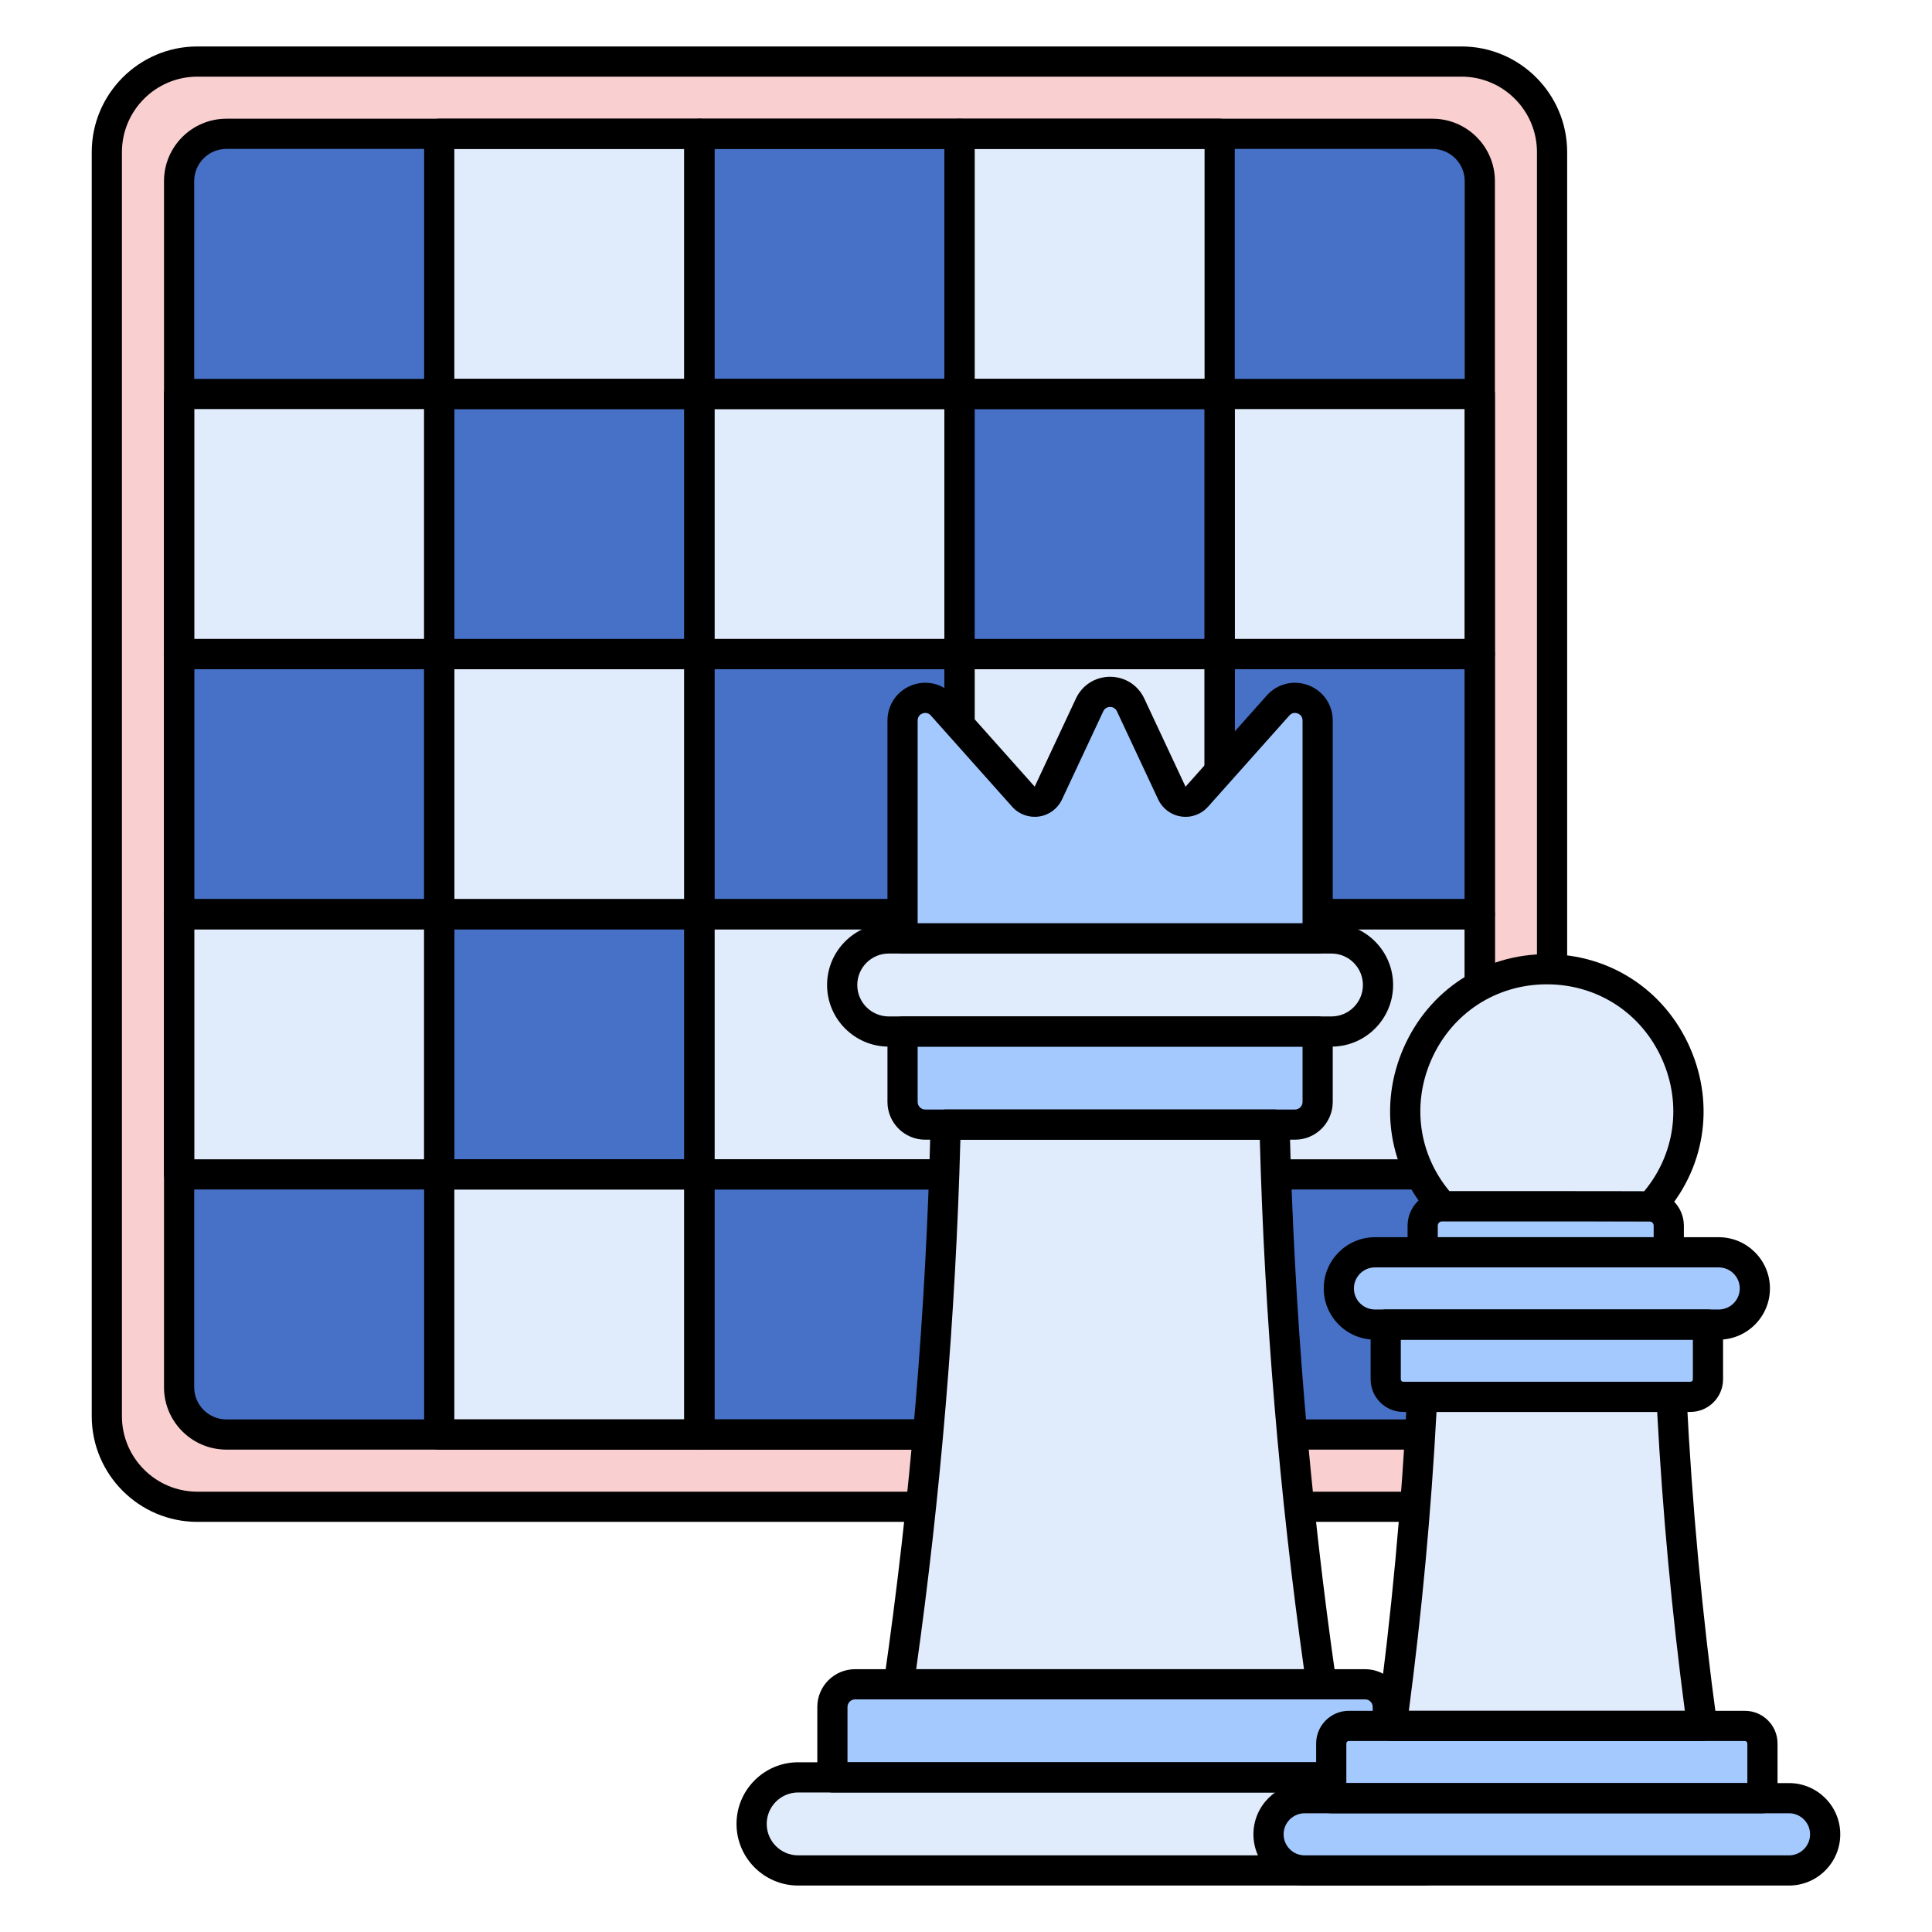 <?xml version="1.0" encoding="utf-8"?>
<!-- Generator: Adobe Illustrator 22.1.0, SVG Export Plug-In . SVG Version: 6.00 Build 0)  -->
<svg version="1.1" id="Layer_1" xmlns="http://www.w3.org/2000/svg" xmlns:xlink="http://www.w3.org/1999/xlink" x="0px" y="0px"
	 viewBox="0 0 256 256" style="enable-background:new 0 0 256 256;" xml:space="preserve">
<style type="text/css">
	.st0{fill:#4671C6;}
	.st1{fill:#F9CFCF;}
	.st2{fill:#F9A7A7;}
	.st3{fill:#A4C9FF;}
	.st4{fill:#000000;}
	.st5{fill:#E0EBFC;}
	.st6{fill:#6BDDDD;}
	.st7{fill:#B9BEFC;}
	.st8{fill:#FFEA92;}
	.st9{fill:#EAA97D;}
	.st10{fill:#FFEA94;}
	.st11{fill:#FFE164;}
	.st12{fill:#FFDC85;}
	.st13{fill:#FFFFFF;}
	.st14{fill:#383838;}
</style>
<g>
	<g>
		<path class="st1" d="M193.656,8.156c-4.384,0-169.116,0-167.5,0c-6.627,0-12,5.373-12,12c0,4.383,0,169.115,0,167.5
			c0,6.627,5.373,12,12,12c4.384,0,169.116,0,167.5,0c6.627,0,12-5.373,12-12c0-4.383,0-169.115,0-167.5
			C205.656,13.529,200.284,8.156,193.656,8.156z"/>
	</g>
	<g>
		<path class="st0" d="M189.814,190.081H29.999c-3.461,0-6.267-2.806-6.267-6.267V23.999c0-3.461,2.806-6.267,6.267-6.267h159.815
			c3.461,0,6.267,2.806,6.267,6.267v159.815C196.081,187.275,193.275,190.081,189.814,190.081z"/>
	</g>
	<g>
		<rect x="58.201" y="17.731" class="st5" width="34.47" height="34.47"/>
	</g>
	<g>
		<rect x="92.671" y="17.731" class="st0" width="34.47" height="34.47"/>
	</g>
	<g>
		<rect x="127.141" y="17.731" class="st5" width="34.47" height="34.47"/>
	</g>
	<g>
		<rect x="58.201" y="52.201" class="st0" width="34.47" height="34.47"/>
	</g>
	<g>
		<rect x="92.671" y="52.201" class="st5" width="34.47" height="34.47"/>
	</g>
	<g>
		<rect x="127.141" y="52.201" class="st0" width="34.47" height="34.47"/>
	</g>
	<g>
		<rect x="58.201" y="86.671" class="st5" width="34.47" height="34.47"/>
	</g>
	<g>
		<rect x="92.671" y="86.671" class="st0" width="34.47" height="34.47"/>
	</g>
	<g>
		<rect x="127.141" y="86.671" class="st5" width="34.47" height="34.47"/>
	</g>
	<g>
		<rect x="58.201" y="121.141" class="st0" width="34.47" height="34.47"/>
	</g>
	<g>
		<rect x="92.671" y="121.141" class="st5" width="34.47" height="34.47"/>
	</g>
	<g>
		<rect x="127.141" y="121.141" class="st0" width="34.47" height="34.47"/>
	</g>
	<g>
		<rect x="58.201" y="155.611" class="st5" width="34.47" height="34.47"/>
	</g>
	<g>
		<rect x="92.671" y="155.611" class="st0" width="34.47" height="34.47"/>
	</g>
	<g>
		<rect x="127.141" y="155.611" class="st5" width="34.47" height="34.47"/>
	</g>
	<g>
		<rect x="161.611" y="52.201" class="st5" width="34.47" height="34.47"/>
	</g>
	<g>
		<rect x="161.611" y="86.671" class="st0" width="34.47" height="34.47"/>
	</g>
	<g>
		<rect x="161.611" y="121.141" class="st5" width="34.47" height="34.47"/>
	</g>
	<g>
		<rect x="23.731" y="52.201" class="st5" width="34.47" height="34.47"/>
	</g>
	<g>
		<rect x="23.731" y="86.671" class="st0" width="34.47" height="34.47"/>
	</g>
	<g>
		<rect x="23.731" y="121.141" class="st5" width="34.47" height="34.47"/>
	</g>
	<g>
		<path class="st4" d="M92.671,54.201h-34.47c-1.104,0-2-0.896-2-2v-34.47c0-1.104,0.896-2,2-2h34.47c1.104,0,2,0.896,2,2v34.47
			C94.671,53.306,93.776,54.201,92.671,54.201z M60.201,50.201h30.47v-30.47h-30.47V50.201z"/>
	</g>
	<g>
		<path class="st4" d="M127.141,54.201h-34.47c-1.104,0-2-0.896-2-2v-34.47c0-1.104,0.896-2,2-2h34.47c1.104,0,2,0.896,2,2v34.47
			C129.141,53.306,128.246,54.201,127.141,54.201z M94.671,50.201h30.47v-30.47h-30.47V50.201z"/>
	</g>
	<g>
		<path class="st4" d="M161.611,54.201h-34.47c-1.104,0-2-0.896-2-2v-34.47c0-1.104,0.896-2,2-2h34.47c1.104,0,2,0.896,2,2v34.47
			C163.611,53.306,162.716,54.201,161.611,54.201z M129.142,50.201h30.47v-30.47h-30.47V50.201z"/>
	</g>
	<g>
		<path class="st4" d="M92.671,88.671h-34.47c-1.104,0-2-0.896-2-2v-34.47c0-1.104,0.896-2,2-2h34.47c1.104,0,2,0.896,2,2v34.47
			C94.671,87.776,93.776,88.671,92.671,88.671z M60.201,84.671h30.47v-30.47h-30.47V84.671z"/>
	</g>
	<g>
		<path class="st4" d="M127.141,88.671h-34.47c-1.104,0-2-0.896-2-2v-34.47c0-1.104,0.896-2,2-2h34.47c1.104,0,2,0.896,2,2v34.47
			C129.141,87.776,128.246,88.671,127.141,88.671z M94.671,84.671h30.47v-30.47h-30.47V84.671z"/>
	</g>
	<g>
		<path class="st4" d="M161.611,88.671h-34.47c-1.104,0-2-0.896-2-2v-34.47c0-1.104,0.896-2,2-2h34.47c1.104,0,2,0.896,2,2v34.47
			C163.611,87.776,162.716,88.671,161.611,88.671z M129.142,84.671h30.47v-30.47h-30.47V84.671z"/>
	</g>
	<g>
		<path class="st4" d="M92.671,123.141h-34.47c-1.104,0-2-0.896-2-2v-34.47c0-1.104,0.896-2,2-2h34.47c1.104,0,2,0.896,2,2v34.47
			C94.671,122.246,93.776,123.141,92.671,123.141z M60.201,119.141h30.47v-30.47h-30.47V119.141z"/>
	</g>
	<g>
		<path class="st4" d="M127.141,123.141h-34.47c-1.104,0-2-0.896-2-2v-34.47c0-1.104,0.896-2,2-2h34.47c1.104,0,2,0.896,2,2v34.47
			C129.141,122.246,128.246,123.141,127.141,123.141z M94.671,119.141h30.47v-30.47h-30.47V119.141z"/>
	</g>
	<g>
		<path class="st4" d="M161.611,123.141h-34.47c-1.104,0-2-0.896-2-2v-34.47c0-1.104,0.896-2,2-2h34.47c1.104,0,2,0.896,2,2v34.47
			C163.611,122.246,162.716,123.141,161.611,123.141z M129.142,119.141h30.47v-30.47h-30.47V119.141z"/>
	</g>
	<g>
		<path class="st4" d="M92.671,157.611h-34.47c-1.104,0-2-0.896-2-2v-34.47c0-1.104,0.896-2,2-2h34.47c1.104,0,2,0.896,2,2v34.47
			C94.671,156.716,93.776,157.611,92.671,157.611z M60.201,153.611h30.47v-30.47h-30.47V153.611z"/>
	</g>
	<g>
		<path class="st4" d="M127.141,157.611h-34.47c-1.104,0-2-0.896-2-2v-34.47c0-1.104,0.896-2,2-2h34.47c1.104,0,2,0.896,2,2v34.47
			C129.141,156.716,128.246,157.611,127.141,157.611z M94.671,153.611h30.47v-30.47h-30.47V153.611z"/>
	</g>
	<g>
		<path class="st4" d="M161.611,157.611h-34.47c-1.104,0-2-0.896-2-2v-34.47c0-1.104,0.896-2,2-2h34.47c1.104,0,2,0.896,2,2v34.47
			C163.611,156.716,162.716,157.611,161.611,157.611z M129.142,153.611h30.47v-30.47h-30.47V153.611z"/>
	</g>
	<g>
		<path class="st4" d="M92.671,192.081h-34.47c-1.104,0-2-0.896-2-2v-34.47c0-1.104,0.896-2,2-2h34.47c1.104,0,2,0.896,2,2v34.47
			C94.671,191.186,93.776,192.081,92.671,192.081z M60.201,188.081h30.47v-30.47h-30.47V188.081z"/>
	</g>
	<g>
		<path class="st4" d="M127.141,192.081h-34.47c-1.104,0-2-0.896-2-2v-34.47c0-1.104,0.896-2,2-2h34.47c1.104,0,2,0.896,2,2v34.47
			C129.141,191.186,128.246,192.081,127.141,192.081z M94.671,188.081h30.47v-30.47h-30.47V188.081z"/>
	</g>
	<g>
		<path class="st4" d="M161.611,192.081h-34.47c-1.104,0-2-0.896-2-2v-34.47c0-1.104,0.896-2,2-2h34.47c1.104,0,2,0.896,2,2v34.47
			C163.611,191.186,162.716,192.081,161.611,192.081z M129.142,188.081h30.47v-30.47h-30.47V188.081z"/>
	</g>
	<g>
		<path class="st4" d="M196.081,88.671h-34.47c-1.104,0-2-0.896-2-2v-34.47c0-1.104,0.896-2,2-2h34.47c1.104,0,2,0.896,2,2v34.47
			C198.081,87.776,197.186,88.671,196.081,88.671z M163.611,84.671h30.47v-30.47h-30.47V84.671z"/>
	</g>
	<g>
		<path class="st4" d="M196.081,123.141h-34.47c-1.104,0-2-0.896-2-2v-34.47c0-1.104,0.896-2,2-2h34.47c1.104,0,2,0.896,2,2v34.47
			C198.081,122.246,197.186,123.141,196.081,123.141z M163.611,119.141h30.47v-30.47h-30.47V119.141z"/>
	</g>
	<g>
		<path class="st4" d="M196.081,157.611h-34.47c-1.104,0-2-0.896-2-2v-34.47c0-1.104,0.896-2,2-2h34.47c1.104,0,2,0.896,2,2v34.47
			C198.081,156.716,197.186,157.611,196.081,157.611z M163.611,153.611h30.47v-30.47h-30.47V153.611z"/>
	</g>
	<g>
		<path class="st4" d="M58.201,88.671h-34.47c-1.104,0-2-0.896-2-2v-34.47c0-1.104,0.896-2,2-2h34.47c1.104,0,2,0.896,2,2v34.47
			C60.201,87.776,59.306,88.671,58.201,88.671z M25.731,84.671h30.47v-30.47h-30.47V84.671z"/>
	</g>
	<g>
		<path class="st4" d="M58.201,123.141h-34.47c-1.104,0-2-0.896-2-2v-34.47c0-1.104,0.896-2,2-2h34.47c1.104,0,2,0.896,2,2v34.47
			C60.201,122.246,59.306,123.141,58.201,123.141z M25.731,119.141h30.47v-30.47h-30.47V119.141z"/>
	</g>
	<g>
		<path class="st4" d="M58.201,157.611h-34.47c-1.104,0-2-0.896-2-2v-34.47c0-1.104,0.896-2,2-2h34.47c1.104,0,2,0.896,2,2v34.47
			C60.201,156.716,59.306,157.611,58.201,157.611z M25.731,153.611h30.47v-30.47h-30.47V153.611z"/>
	</g>
	<g>
		<path class="st4" d="M189.814,192.081H29.999c-4.559,0-8.267-3.708-8.267-8.267V23.999c0-4.559,3.708-8.267,8.267-8.267h159.816
			c4.559,0,8.267,3.708,8.267,8.267v159.815C198.081,188.373,194.373,192.081,189.814,192.081z M29.999,19.731
			c-2.353,0-4.267,1.914-4.267,4.267v159.815c0,2.353,1.914,4.267,4.267,4.267h159.816c2.353,0,4.267-1.914,4.267-4.267V23.999
			c0-2.353-1.914-4.267-4.267-4.267H29.999z"/>
	</g>
	<g>
		<path class="st4" d="M193.668,201.656H26.156c-7.713,0-13.99-6.27-14-13.981c0-0.002,0-0.005,0-0.007V20.156
			c0-7.713,6.27-13.99,13.981-14c0.002,0,0.005,0,0.007,0h167.512c7.714,0,13.99,6.27,14,13.981c0,0.002,0,0.005,0,0.007v167.512
			c0,7.713-6.27,13.99-13.98,14c-0.001,0-0.001,0-0.001,0C193.673,201.656,193.67,201.656,193.668,201.656z M16.156,187.656
			c0,5.514,4.486,10,10,10h167.5c5.514,0,10-4.486,10-10v-167.5c0-5.514-4.486-10-10-10h-167.5c-5.514,0-10,4.486-10,10V187.656z"/>
	</g>
	<g>
		<path class="st5" d="M176.427,136.682H117.76c-3.406,0-6.167-2.761-6.167-6.167v0c0-3.406,2.761-6.167,6.167-6.167h58.667
			c3.406,0,6.167,2.761,6.167,6.167v0C182.594,133.922,179.833,136.682,176.427,136.682z"/>
	</g>
	<g>
		<path class="st3" d="M171.594,149.016h-49c-1.657,0-3-1.343-3-3v-9.333h55v9.333C174.594,147.673,173.251,149.016,171.594,149.016
			z"/>
	</g>
	<g>
		<path class="st5" d="M105.76,235.51h82.667c3.406,0,6.167,2.761,6.167,6.167v0c0,3.406-2.761,6.167-6.167,6.167H105.76
			c-3.406,0-6.167-2.761-6.167-6.167v0C99.594,238.271,102.355,235.51,105.76,235.51z"/>
	</g>
	<g>
		<path class="st3" d="M113.298,223.177h67.592c1.657,0,3,1.343,3,3v9.333h-73.592v-9.333
			C110.298,224.52,111.641,223.177,113.298,223.177z"/>
	</g>
	<g>
		<path class="st5" d="M168.881,149.016h-43.575c-0.59,24.806-2.663,49.584-6.212,74.161h28h28
			C171.547,198.62,169.472,173.841,168.881,149.016z"/>
	</g>
	<g>
		<path class="st3" d="M155.275,105.082l-5.464-11.677c-1.078-2.305-4.356-2.305-5.434,0l-5.464,11.677
			c-0.609,1.301-2.349,1.555-3.304,0.483l-10.775-12.088c-1.834-2.058-5.239-0.76-5.239,1.996c0,9.845,0,17.463,0,28.876h55
			c0-0.357,0-29.231,0-28.876c0-2.757-3.405-4.054-5.239-1.996l-10.775,12.088C157.624,106.637,155.884,106.383,155.275,105.082z"/>
	</g>
	<g>
		<path class="st4" d="M176.427,138.683H117.76c-4.503,0-8.167-3.664-8.167-8.167c0-4.503,3.664-8.167,8.167-8.167h58.667
			c4.503,0,8.167,3.664,8.167,8.167C184.594,135.019,180.93,138.683,176.427,138.683z M117.76,126.349
			c-2.297,0-4.167,1.869-4.167,4.167c0,2.298,1.869,4.167,4.167,4.167h58.667c2.298,0,4.167-1.869,4.167-4.167
			c0-2.297-1.869-4.167-4.167-4.167H117.76z"/>
	</g>
	<g>
		<path class="st4" d="M171.594,151.016h-49c-2.757,0-5-2.243-5-5v-9.333c0-1.104,0.896-2,2-2h55c1.104,0,2,0.896,2,2v9.333
			C176.594,148.772,174.351,151.016,171.594,151.016z M121.594,138.683v7.333c0,0.551,0.449,1,1,1h49c0.552,0,1-0.449,1-1v-7.333
			H121.594z"/>
	</g>
	<g>
		<path class="st4" d="M188.427,249.844H105.76c-4.503,0-8.167-3.664-8.167-8.167c0-4.503,3.664-8.167,8.167-8.167h82.667
			c4.503,0,8.167,3.664,8.167,8.167C196.594,246.18,192.93,249.844,188.427,249.844z M105.76,237.51
			c-2.297,0-4.167,1.869-4.167,4.167c0,2.297,1.869,4.167,4.167,4.167h82.667c2.298,0,4.167-1.869,4.167-4.167
			c0-2.298-1.869-4.167-4.167-4.167H105.76z"/>
	</g>
	<g>
		<path class="st4" d="M183.89,237.51h-73.592c-1.104,0-2-0.896-2-2v-9.333c0-2.757,2.243-5,5-5h67.592c2.757,0,5,2.243,5,5v9.333
			C185.89,236.615,184.994,237.51,183.89,237.51z M112.298,233.51h69.592v-7.333c0-0.551-0.448-1-1-1h-67.592c-0.551,0-1,0.449-1,1
			V233.51z"/>
	</g>
	<g>
		<path class="st4" d="M175.094,225.177h-56c-0.58,0-1.132-0.252-1.512-0.691c-0.38-0.438-0.551-1.021-0.468-1.595
			c3.522-24.389,5.605-49.261,6.192-73.923c0.026-1.086,0.914-1.953,2-1.953h43.576c1.086,0,1.974,0.867,1.999,1.953
			c0.586,24.662,2.67,49.533,6.192,73.923c0.083,0.575-0.088,1.157-0.468,1.595C176.226,224.925,175.674,225.177,175.094,225.177z
			 M121.399,221.177h51.389c-3.257-23.17-5.226-46.752-5.856-70.162h-39.676C126.625,174.428,124.656,198.007,121.399,221.177z"/>
	</g>
	<g>
		<path class="st4" d="M174.594,126.349h-55c-1.104,0-2-0.896-2-2V95.473c0-2.093,1.264-3.927,3.22-4.672
			c1.957-0.745,4.12-0.216,5.513,1.346l10.775,12.087l5.464-11.676c0.831-1.777,2.566-2.881,4.528-2.881s3.697,1.104,4.528,2.881
			l5.465,11.677l0,0l0.004,0.007l10.771-12.095c1.393-1.562,3.556-2.091,5.513-1.346c1.953,0.744,3.216,2.574,3.22,4.663
			c0,0.002,0,0.004,0,0.006v28.879C176.594,125.454,175.698,126.349,174.594,126.349z M121.594,122.349h51V95.473
			c0-0.622-0.45-0.86-0.644-0.935c-0.196-0.074-0.688-0.196-1.103,0.269l-10.774,12.088c-0.897,1.007-2.226,1.496-3.565,1.296
			c-1.334-0.195-2.473-1.041-3.044-2.262l-5.465-11.677c-0.243-0.52-0.714-0.576-0.905-0.576s-0.662,0.056-0.905,0.576
			l-5.465,11.677c-0.571,1.222-1.71,2.068-3.045,2.263c-1.334,0.194-2.667-0.29-3.563-1.297L123.34,94.808
			c-0.414-0.464-0.908-0.344-1.102-0.27s-0.644,0.313-0.644,0.935V122.349z"/>
	</g>
	<g>
		<path class="st3" d="M227.739,175.513H182.19c-2.644,0-4.788-2.144-4.788-4.788l0,0c0-2.644,2.144-4.788,4.788-4.788h45.549
			c2.644,0,4.788,2.144,4.788,4.788l0,0C232.527,173.37,230.383,175.513,227.739,175.513z"/>
	</g>
	<g>
		<path class="st3" d="M223.987,185.089h-38.044c-1.286,0-2.329-1.043-2.329-2.329v-7.246h42.702v7.246
			C226.316,184.046,225.273,185.089,223.987,185.089z"/>
	</g>
	<g>
		<path class="st3" d="M172.874,238.268h64.182c2.644,0,4.788,2.144,4.788,4.788c0,2.644-2.143,4.788-4.788,4.788h-64.182
			c-2.644,0-4.788-2.144-4.788-4.788l0,0C168.086,240.412,170.229,238.268,172.874,238.268z"/>
	</g>
	<g>
		<path class="st3" d="M178.726,228.693h52.478c1.286,0,2.329,1.043,2.329,2.329v7.246h-57.136v-7.246
			C176.397,229.735,177.439,228.693,178.726,228.693z"/>
	</g>
	<g>
		<path class="st3" d="M221.121,165.938h-32.609v-3.52c0-1.43,1.159-2.589,2.589-2.589h27.431c1.43,0,2.589,1.159,2.589,2.589
			V165.938z"/>
	</g>
	<g>
		<path class="st5" d="M188.445,185.089c-0.729,14.597-2.08,29.148-4.055,43.604c14.878,0,26.271,0,41.149,0
			c-1.976-14.455-3.326-29.007-4.055-43.604H188.445z"/>
	</g>
	<g>
		<path class="st4" d="M221.121,167.938h-32.608c-1.104,0-2-0.896-2-2v-3.521c0-2.53,2.059-4.589,4.589-4.589h27.431
			c2.53,0,4.589,2.059,4.589,4.589v3.521C223.121,167.042,222.226,167.938,221.121,167.938z M190.513,163.938h28.608v-1.521
			c0-0.325-0.265-0.589-0.589-0.589h-27.431c-0.324,0-0.589,0.264-0.589,0.589V163.938z"/>
	</g>
	<g>
		<path class="st4" d="M227.739,177.513H182.19c-3.743,0-6.788-3.045-6.788-6.788s3.045-6.788,6.788-6.788h45.549
			c3.743,0,6.788,3.045,6.788,6.788S231.482,177.513,227.739,177.513z M182.19,167.938c-1.537,0-2.788,1.25-2.788,2.788
			s1.251,2.788,2.788,2.788h45.549c1.537,0,2.788-1.25,2.788-2.788s-1.251-2.788-2.788-2.788H182.19z"/>
	</g>
	<g>
		<path class="st4" d="M223.986,187.089h-38.043c-2.387,0-4.329-1.942-4.329-4.329v-7.247c0-1.104,0.896-2,2-2h42.701
			c1.104,0,2,0.896,2,2v7.247C228.315,185.147,226.373,187.089,223.986,187.089z M185.614,177.513v5.247
			c0,0.182,0.147,0.329,0.329,0.329h38.043c0.182,0,0.329-0.147,0.329-0.329v-5.247H185.614z"/>
	</g>
	<g>
		<path class="st4" d="M237.056,249.844h-64.182c-3.743,0-6.788-3.045-6.788-6.788c0-3.743,3.045-6.788,6.788-6.788h64.182
			c3.743,0,6.788,3.045,6.788,6.788C243.844,246.799,240.799,249.844,237.056,249.844z M172.874,240.268
			c-1.537,0-2.788,1.25-2.788,2.788c0,1.537,1.251,2.788,2.788,2.788h64.182c1.537,0,2.788-1.25,2.788-2.788
			c0-1.538-1.251-2.788-2.788-2.788H172.874z"/>
	</g>
	<g>
		<path class="st4" d="M233.533,240.268h-57.137c-1.104,0-2-0.896-2-2v-7.246c0-2.387,1.942-4.33,4.329-4.33h52.479
			c2.387,0,4.329,1.942,4.329,4.33v7.246C235.533,239.373,234.638,240.268,233.533,240.268z M178.396,236.268h53.137v-5.246
			c0-0.182-0.147-0.33-0.329-0.33h-52.479c-0.182,0-0.329,0.148-0.329,0.33V236.268z"/>
	</g>
	<g>
		<path class="st4" d="M225.539,230.693h-41.148c-0.578,0-1.127-0.25-1.507-0.685s-0.553-1.013-0.475-1.586
			c1.956-14.311,3.314-28.923,4.039-43.433c0.053-1.064,0.932-1.9,1.997-1.9h33.039c1.065,0,1.944,0.836,1.997,1.9
			c0.725,14.509,2.083,29.122,4.039,43.433c0.078,0.573-0.095,1.151-0.475,1.586S226.117,230.693,225.539,230.693z M186.678,226.693
			h36.574c-1.725-13.07-2.957-26.374-3.667-39.604h-29.24C189.635,200.319,188.402,213.623,186.678,226.693z"/>
	</g>
	<g>
		<path class="st5" d="M218.765,159.852c10.995-11.97,2.527-31.425-13.801-31.425c-16.295,0-24.801,19.408-13.822,31.402
			C191.545,159.829,218.364,159.816,218.765,159.852z"/>
	</g>
	<g>
		<path class="st4" d="M218.766,161.852c-0.035,0-0.07-0.001-0.106-0.003c-0.714-0.02-11.093-0.027-27.147-0.021h-0.369
			c-0.562,0-1.097-0.236-1.476-0.649c-5.629-6.149-7.034-14.72-3.666-22.368c3.363-7.639,10.63-12.384,18.964-12.384
			c8.34,0,15.607,4.75,18.966,12.395c3.366,7.662,1.951,16.239-3.692,22.383C219.858,161.619,219.323,161.852,218.766,161.852z
			 M202.072,157.826c10.231,0,14.213,0.009,15.793,0.018c4.072-4.901,5.004-11.495,2.403-17.414
			c-2.711-6.17-8.574-10.003-15.304-10.003c-6.725,0-12.589,3.83-15.304,9.996c-2.602,5.909-1.676,12.5,2.391,17.405
			C195.926,157.827,199.238,157.826,202.072,157.826z"/>
	</g>
</g>
</svg>

